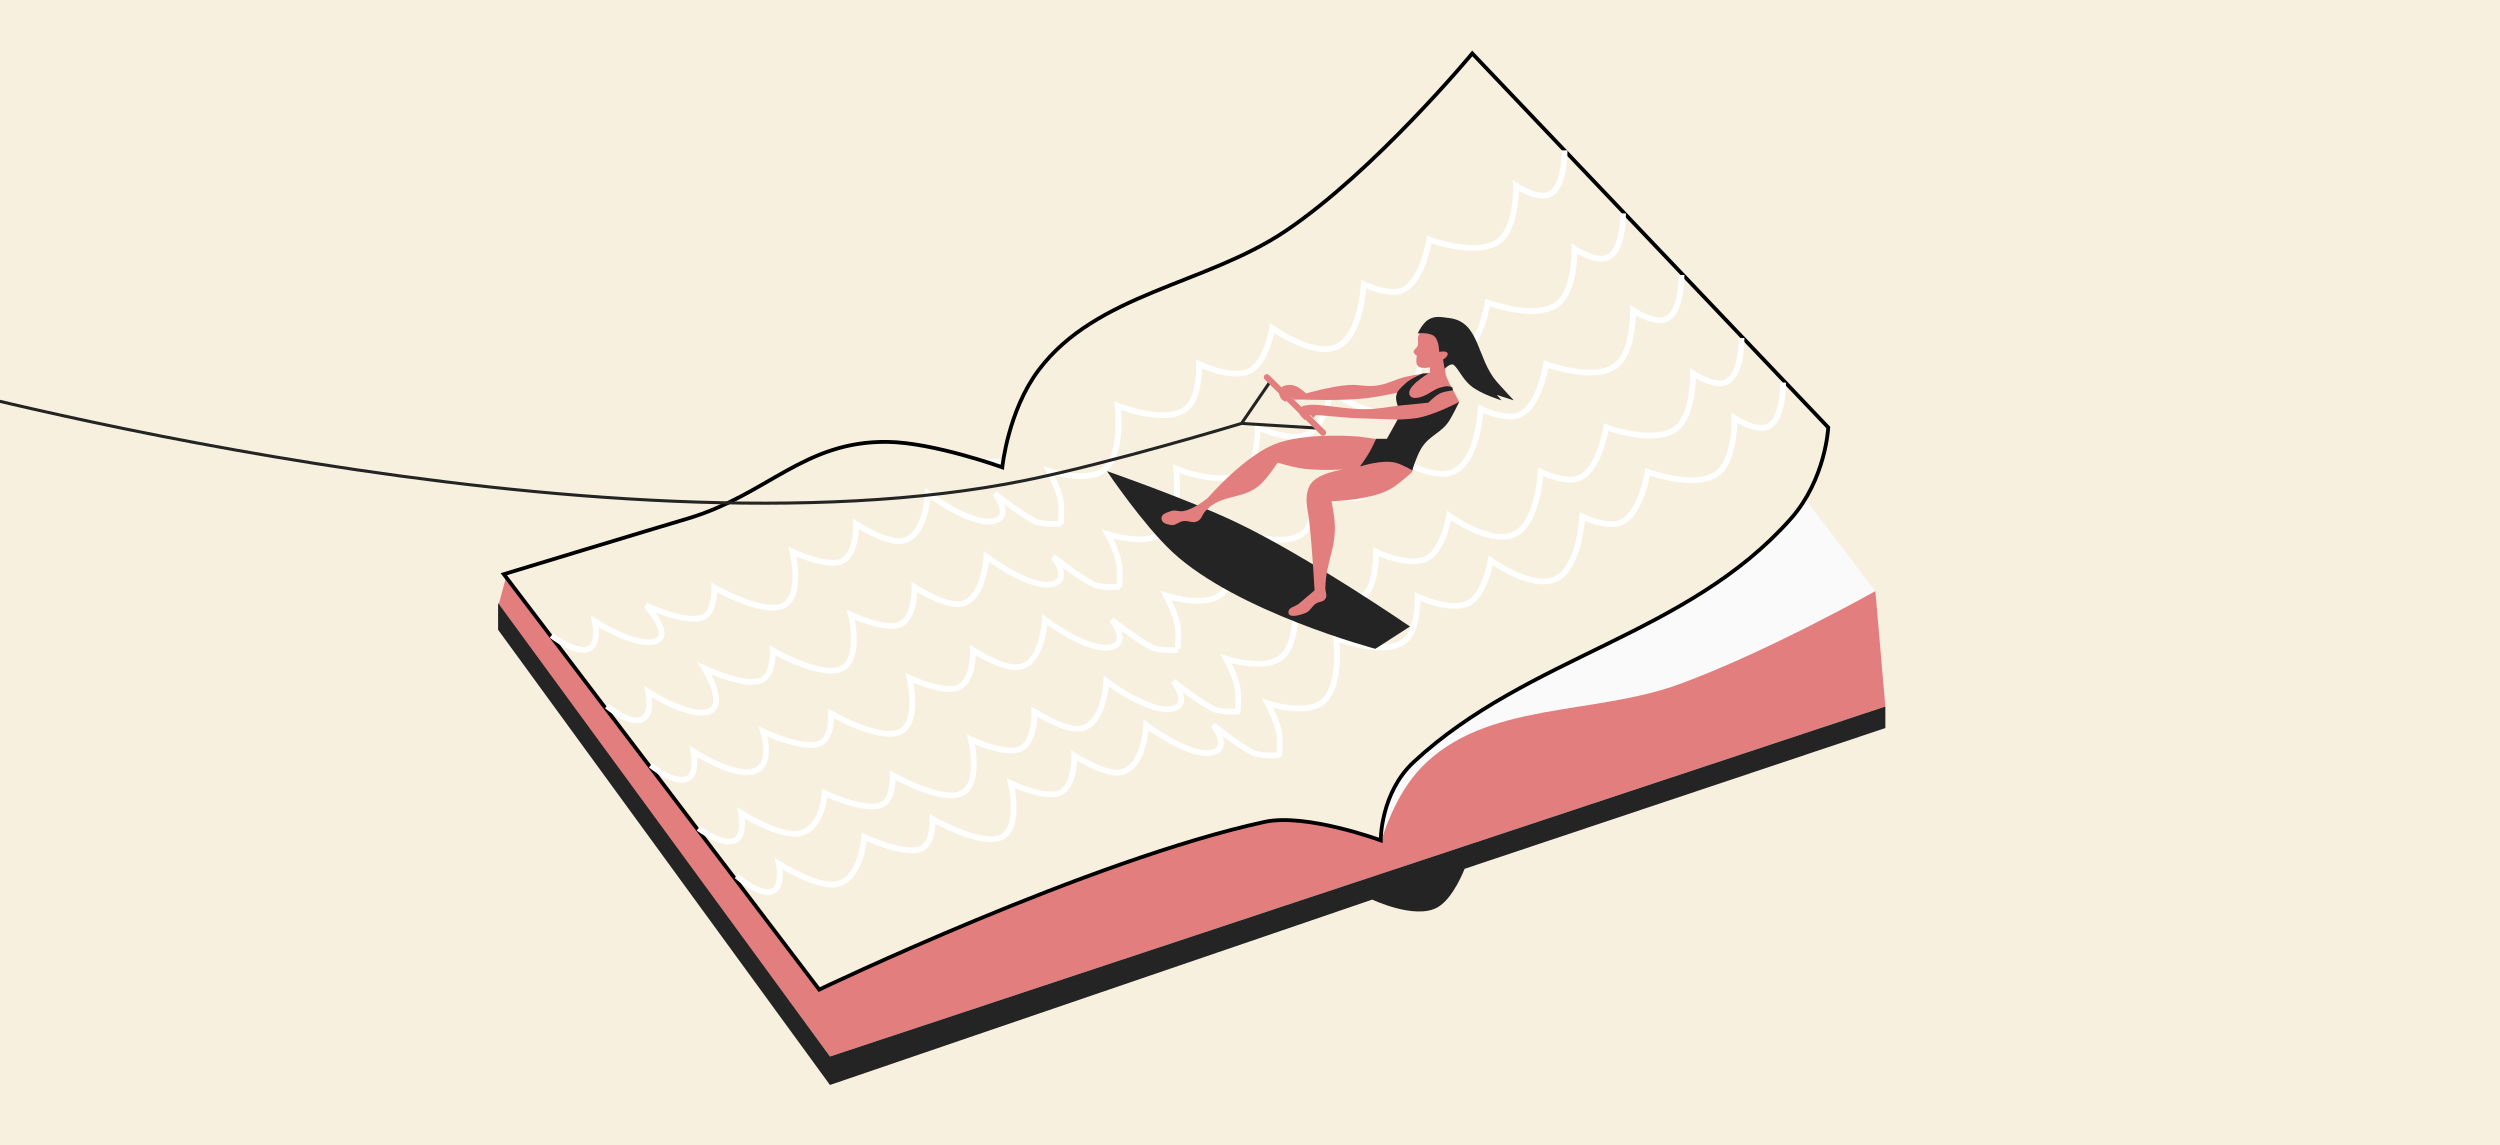 <?xml version="1.0" encoding="UTF-8"?> <svg xmlns="http://www.w3.org/2000/svg" width="655" height="300" viewBox="0 0 655 300" fill="none"><rect x="0" y="0" width="655" height="300" fill="#808080" stroke="none"/> <g clip-path="url(#clip0_5575_1414)"> <rect width="655" height="300" fill="#F7F0DF"></rect> <path d="M217.459 133.454C209.612 134.936 174.336 141.936 174.336 141.936L236.96 244.111C236.96 244.111 302.013 220.589 342.622 215.94C352.325 214.83 368.758 222.814 368.758 222.814C368.758 222.814 369.738 211.963 378.112 205.629C406.742 183.976 476.228 171.401 476.228 171.401L491.343 154.875L407.656 44.982C407.656 44.982 382.547 69.726 360.861 81.341C341.337 91.798 316.214 91.231 301.225 107.537C293.348 116.105 290.746 128.871 290.746 128.871C290.746 128.871 275.586 121.644 265.12 120.45C245.951 118.264 236.417 129.872 217.459 133.454Z" fill="#FAFAFA"></path> <path d="M362.155 219.569C362.155 219.569 365.325 208.348 372.434 201.028C389.244 183.717 417.283 187.535 439.949 179.261C462.764 170.934 491.341 154.875 491.341 154.875L493.961 185.106L217.451 276.806L130.5 159L132.5 151.5L214.428 258.264L333.738 203.043L362.155 219.569Z" fill="#E37E7E"></path> <path d="M217.452 276.806L493.963 185.106V190.749L383.721 227.631C383.721 227.631 380.833 235.316 376.667 237.708C370.826 241.062 359.537 235.692 359.537 235.692L217.452 284.263L130.499 165V158L217.452 276.806Z" fill="#242424"></path> <path d="M179.966 135.931C171.231 138.502 132 150.441 132 150.441L214.631 259.272C214.631 259.272 285.774 225.212 331.321 215.337C342.204 212.977 361.754 220.174 361.754 220.174C361.754 220.174 361.636 207.752 370.42 199.617C400.449 171.805 441.966 166.565 469.174 135.931C478.372 125.574 479 112 479 112L385.737 14C385.737 14 360.052 44.919 336.763 60.555C315.797 74.632 287.228 76.835 272.069 97.034C264.103 107.648 262.597 122.428 262.597 122.428C262.597 122.428 244.578 115.946 232.568 115.777C210.571 115.468 201.069 129.719 179.966 135.931Z" fill="#F7F0DF" stroke="black"></path> <path d="M277.913 137.341C277.913 137.341 278.273 133.629 277.913 131.295C277.411 128.045 274.89 123.435 274.89 123.435C274.89 123.435 284.245 126.399 288.796 123.435C294.555 119.684 292.827 106.305 292.827 106.305C292.827 106.305 306.813 111.868 311.57 106.305C314.411 102.982 314.19 95.421 314.19 95.421C314.19 95.421 323.088 99.68 327.693 97.034C331.904 94.613 333.336 85.949 333.336 85.949C333.336 85.949 344.212 93.819 350.467 90.786C356.688 87.769 357.319 74.462 357.319 74.462C357.319 74.462 363.158 77.269 366.791 76.275C372.639 74.677 374.45 62.772 374.45 62.772C374.45 62.772 387.777 67.696 393.193 62.772C397.432 58.918 397.223 48.665 397.223 48.665C397.223 48.665 402.267 52.054 405.486 51.083C410.161 49.674 409.92 39.394 409.92 39.394" stroke="white" stroke-width="1.5"></path> <path d="M293.23 153.868C293.23 153.868 293.59 150.155 293.23 147.821C292.729 144.571 290.207 139.961 290.207 139.961C290.207 139.961 299.563 142.925 304.113 139.961C309.872 136.211 308.144 122.831 308.144 122.831C308.144 122.831 322.13 128.394 326.887 122.831C329.728 119.508 329.507 111.948 329.507 111.948C329.507 111.948 338.406 116.206 343.01 113.56C347.222 111.139 348.653 102.475 348.653 102.475C348.653 102.475 359.529 110.345 365.784 107.312C372.005 104.296 372.636 90.988 372.636 90.988C372.636 90.988 378.475 93.795 382.109 92.801C387.956 91.203 389.767 79.298 389.767 79.298C389.767 79.298 403.094 84.222 408.51 79.298C412.75 75.444 412.541 65.191 412.541 65.191C412.541 65.191 417.585 68.58 420.804 67.609C425.478 66.2 425.238 55.92 425.238 55.92" stroke="white" stroke-width="1.5"></path> <path d="M308.547 169.991C308.547 169.991 308.907 166.278 308.547 163.944C308.045 160.694 305.523 156.084 305.523 156.084C305.523 156.084 314.879 159.048 319.43 156.084C325.188 152.334 323.46 138.954 323.46 138.954C323.46 138.954 337.447 144.517 342.203 138.954C345.044 135.631 344.823 128.071 344.823 128.071C344.823 128.071 353.722 132.329 358.326 129.683C362.538 127.262 363.97 118.598 363.97 118.598C363.97 118.598 374.845 126.468 381.1 123.435C387.322 120.419 387.953 107.111 387.953 107.111C387.953 107.111 393.792 109.918 397.425 108.924C403.273 107.326 405.083 95.421 405.083 95.421C405.083 95.421 418.411 100.346 423.826 95.421C428.066 91.567 427.857 81.314 427.857 81.314C427.857 81.314 432.901 84.703 436.12 83.732C440.795 82.323 440.554 72.043 440.554 72.043" stroke="white" stroke-width="1.5"></path> <path d="M324.269 186.517C324.269 186.517 324.629 182.804 324.269 180.471C323.768 177.221 321.246 172.611 321.246 172.611C321.246 172.611 330.602 175.575 335.152 172.611C340.911 168.86 339.183 155.48 339.183 155.48C339.183 155.48 353.169 161.043 357.926 155.48C360.767 152.157 360.546 144.597 360.546 144.597C360.546 144.597 369.445 148.856 374.049 146.209C378.261 143.789 379.692 135.125 379.692 135.125C379.692 135.125 390.568 142.995 396.823 139.962C403.044 136.945 403.675 123.637 403.675 123.637C403.675 123.637 409.515 126.444 413.148 125.451C418.995 123.852 420.806 111.948 420.806 111.948C420.806 111.948 434.133 116.872 439.549 111.948C443.789 108.093 443.58 97.84 443.58 97.84C443.58 97.84 448.624 101.229 451.843 100.259C456.517 98.849 456.277 88.569 456.277 88.569" stroke="white" stroke-width="1.5"></path> <path d="M335.148 198.206C335.148 198.206 335.508 194.493 335.148 192.16C334.646 188.91 332.125 184.3 332.125 184.3C332.125 184.3 341.481 187.264 346.031 184.3C351.79 180.549 350.062 167.169 350.062 167.169C350.062 167.169 364.048 172.732 368.805 167.169C371.646 163.846 371.425 156.286 371.425 156.286C371.425 156.286 380.324 160.545 384.928 157.898C389.14 155.478 390.571 146.814 390.571 146.814C390.571 146.814 401.447 154.684 407.702 151.651C413.923 148.634 414.554 135.326 414.554 135.326C414.554 135.326 420.393 138.133 424.026 137.14C429.874 135.541 431.685 123.637 431.685 123.637C431.685 123.637 445.012 128.561 450.428 123.637C454.667 119.782 454.459 109.529 454.459 109.529C454.459 109.529 459.503 112.918 462.722 111.948C467.396 110.538 467.156 100.258 467.156 100.258" stroke="white" stroke-width="1.5"></path> <path d="M335.215 197.853C335.215 197.853 330.371 198.322 328.095 197.119C323.762 194.83 317.854 189.989 317.854 189.989C317.854 189.989 322.469 195.794 317.855 197.119C312.015 198.797 300.311 189.989 300.311 189.989C300.311 189.989 299.739 202.463 292.628 202.437C288.382 202.422 281.459 197.946 281.459 197.946C281.459 197.946 281.762 206.294 277.419 207.837C273.448 209.249 264.824 205.239 264.824 205.239C264.824 205.239 267.666 216.968 262.288 219.386C256.94 221.791 244.337 214.591 244.337 214.591C244.337 214.591 244.547 220.076 242.136 221.92C238.256 224.889 226.471 219.276 226.471 219.276C226.471 219.276 225.576 230.946 218.788 231.724C213.475 232.333 204.049 226.324 204.049 226.324C204.049 226.324 205.125 231.614 202.905 233.197C199.682 235.494 193 229.5 193 229.5" stroke="white" stroke-width="1.5"></path> <path d="M324.786 186.363C324.786 186.363 319.942 186.831 317.666 185.629C313.332 183.339 307.424 178.498 307.424 178.498C307.424 178.498 312.04 184.304 307.425 185.629C301.585 187.306 289.882 178.498 289.882 178.498C289.882 178.498 289.309 190.972 282.199 190.947C277.952 190.931 271.03 186.456 271.03 186.456C271.03 186.456 271.332 194.804 266.99 196.347C263.018 197.758 254.395 193.749 254.395 193.749C254.395 193.749 257.237 205.478 251.859 207.896C246.511 210.3 233.907 203.1 233.907 203.1C233.907 203.1 234.118 208.586 231.707 210.43C227.827 213.398 216.042 207.785 216.042 207.785C216.042 207.785 215.699 217.645 208.911 218.423C203.598 219.031 194.172 213.023 194.172 213.023C194.172 213.023 195.248 218.313 193.029 219.895C189.805 222.193 182.999 217 182.999 217" stroke="white" stroke-width="1.5"></path> <path d="M308.667 170.24C308.667 170.24 303.823 170.709 301.547 169.506C297.213 167.216 291.305 162.375 291.305 162.375C291.305 162.375 295.921 168.181 291.306 169.506C285.466 171.184 273.763 162.375 273.763 162.375C273.763 162.375 273.19 174.85 266.08 174.824C261.833 174.808 254.91 170.333 254.91 170.333C254.91 170.333 255.213 178.681 250.871 180.224C246.899 181.636 238.275 177.626 238.275 177.626C238.275 177.626 241.117 189.355 235.74 191.773C230.391 194.177 217.788 186.977 217.788 186.977C217.788 186.977 217.998 192.463 215.588 194.307C211.707 197.275 199.923 191.663 199.923 191.663C199.923 191.663 203.204 201.522 196.417 202.3C191.103 202.909 181.678 196.9 181.678 196.9C181.678 196.9 182.754 202.19 180.534 203.772C177.311 206.07 170.498 200.5 170.498 200.5" stroke="white" stroke-width="1.5"></path> <path d="M293.35 153.713C293.35 153.713 288.505 154.182 286.23 152.98C281.896 150.69 275.988 145.849 275.988 145.849C275.988 145.849 280.604 151.654 275.989 152.98C270.149 154.657 258.446 145.849 258.446 145.849C258.446 145.849 257.873 158.323 250.763 158.297C246.516 158.282 239.593 153.807 239.593 153.807C239.593 153.807 239.896 162.155 235.554 163.698C231.582 165.109 222.958 161.1 222.958 161.1C222.958 161.1 225.8 172.829 220.423 175.246C215.074 177.651 202.471 170.451 202.471 170.451C202.471 170.451 202.681 175.937 200.271 177.781C196.39 180.749 184.606 175.136 184.606 175.136C184.606 175.136 191.392 185.927 184.604 186.704C179.29 187.313 169.865 181.304 169.865 181.304C169.865 181.304 170.941 186.595 168.721 188.177C165.498 190.475 158.999 185 158.999 185" stroke="white" stroke-width="1.5"></path> <path d="M278.035 137.187C278.035 137.187 273.191 137.656 270.915 136.454C266.582 134.164 260.673 129.323 260.673 129.323C260.673 129.323 265.289 135.128 260.674 136.454C254.834 138.131 243.131 129.323 243.131 129.323C243.131 129.323 242.559 141.797 235.448 141.771C231.202 141.756 224.279 137.281 224.279 137.281C224.279 137.281 224.581 145.629 220.239 147.172C216.268 148.583 207.644 144.573 207.644 144.573C207.644 144.573 210.486 156.302 205.108 158.72C199.76 161.125 187.156 153.925 187.156 153.925C187.156 153.925 187.367 159.41 184.956 161.255C181.076 164.223 169.291 158.61 169.291 158.61C169.291 158.61 177.41 167.462 170.622 168.24C165.309 168.848 155.883 162.84 155.883 162.84C155.883 162.84 156.959 168.13 154.739 169.712C151.516 172.01 144.5 166.5 144.5 166.5" stroke="white" stroke-width="1.5"></path> <path d="M307.136 144.597C299.362 137.342 290.005 123.435 290.005 123.435C290.005 123.435 310.889 130.686 323.662 136.737C342.484 145.653 369.411 164.146 369.411 164.146L360.342 169.991C360.342 169.991 323.968 160.305 307.136 144.597Z" fill="#242424"></path> <path d="M-20.5 100.057C-20.5 100.057 157.536 148.374 268.642 125.854C291.057 121.311 325.275 110.94 325.275 110.94M325.275 110.94L332.732 100.057M325.275 110.94L345.025 112.149" stroke="#242424" stroke-width="0.806"></path> <path d="M331.926 98.848L346.638 113.358" stroke="#E37E7E" stroke-width="1.612" stroke-linecap="round"></path> <path d="M306.732 133.915C305.578 134.339 304.182 134.708 304.313 135.93C304.434 137.059 305.615 137.341 306.732 137.543C308.03 137.777 308.654 136.747 309.956 136.535C311.432 136.295 312.469 137.244 313.786 136.535C314.922 135.923 314.939 134.876 315.801 133.915C320.077 129.145 325.948 131.153 330.513 126.66C332.432 124.771 334.746 121.218 334.746 121.218C334.746 121.218 338.152 122.234 340.389 122.629C344.809 123.409 351.876 123.032 351.876 123.032C351.876 123.032 344.58 123.927 343.009 127.466C341.649 130.529 342.63 133.205 343.009 136.535C343.836 143.808 344.419 154.674 344.419 154.674C344.419 154.674 341.959 156.758 340.389 158.1C339.285 159.042 337.476 159.07 337.567 160.518C337.658 161.967 340.544 161.26 342.202 160.518C343.381 159.991 343.722 158.774 344.822 158.1C345.723 157.548 346.674 157.781 347.241 156.89C347.833 155.961 347.22 155.171 347.241 154.069C347.371 147.158 350.255 143.422 349.659 136.535C349.481 134.472 348.853 131.295 348.853 131.295C348.853 131.295 359.011 131.165 364.372 128.07C366.799 126.669 370.015 123.637 370.015 123.637L371.224 115.978L382.309 105.297L380.092 101.064C380.092 101.064 378.926 99.064 378.681 97.638C378.196 94.814 380.696 90.584 380.696 90.584L374.046 85.546C374.046 85.546 372.126 86.725 371.627 87.964C371.244 88.916 371.746 89.609 371.426 90.584C371.172 91.354 370.136 91.638 370.418 92.398C370.573 92.816 371.224 93.204 371.224 93.204C371.224 93.204 370.784 95.023 371.426 95.824C372.219 96.815 374.65 96.227 374.65 96.227V97.638C374.65 97.638 370.943 98.135 368.604 98.646C365.319 99.363 363.683 100.696 360.341 101.064C357.68 101.357 356.162 100.719 353.489 100.863C349.003 101.105 342.202 103.08 342.202 103.08C342.202 103.08 339.968 100.854 338.172 100.863C337.101 100.868 336.309 100.912 335.552 101.669C334.795 102.426 335.044 103.347 335.552 104.289C335.936 105.002 336.963 105.297 336.963 105.297C336.963 105.297 336.631 104.237 337.567 104.087C338.672 103.911 338.978 104.692 338.978 104.692H341.598C341.598 104.692 351.842 105.106 358.326 104.289C361.818 103.849 367.193 102.677 367.193 102.677L366.186 106.304C366.186 106.304 362.389 106.903 359.938 107.111C352.794 107.715 345.629 105.297 341.598 106.304C340.894 106.48 340.597 107.02 340.389 107.715C340.074 108.765 342.001 110.134 342.001 110.134C342.001 110.134 342.118 108.728 343.009 108.723C343.643 108.719 344.016 109.529 344.016 109.529L344.822 108.723L354.295 109.529L366.186 109.932L363.364 115.374L355.907 114.366C355.907 114.366 341.935 113.174 333.939 116.381C325.783 119.653 316.406 130.489 316.406 130.489C316.406 130.489 312.777 133.495 309.956 133.915C308.711 134.101 307.914 133.481 306.732 133.915Z" fill="#E37E7E"></path> <path d="M365.784 103.886C365.663 104.836 366.187 106.304 366.187 106.304L374.248 105.498C374.248 105.498 375.905 103.727 377.271 103.08C378.514 102.492 380.697 102.274 380.697 102.274L380.496 101.468C380.496 101.468 379.501 101.02 378.481 101.266C377.29 101.553 376.66 101.598 374.651 102.878C372.642 104.158 370.42 104.692 369.613 103.886C367.507 101.784 374.248 97.84 374.248 97.84H372.837C372.837 97.84 369.543 99.111 368.001 100.661C366.923 101.745 365.976 102.37 365.784 103.886Z" fill="#242424"></path> <path d="M371.222 109.529C369.275 109.853 366.184 109.932 366.184 109.932L363.362 114.971H360.541C360.541 114.971 359.519 117.227 358.727 118.598C357.876 120.073 356.309 122.226 356.309 122.226C356.309 122.226 362.046 120.335 365.579 121.218C367.425 121.68 370.013 123.234 370.013 123.234C370.013 123.234 371.122 119.483 372.432 117.389C374.619 113.892 377.786 113.48 379.889 109.932C380.969 108.109 382.307 105.297 382.307 105.297C382.307 105.297 375.793 108.77 371.222 109.529Z" fill="#242424"></path> <path d="M375.86 88.166C374.573 86.966 371.426 87.36 371.426 87.36C371.426 87.36 372.699 84.639 374.247 83.732C376.086 82.655 377.573 83.081 379.689 83.329C387.787 84.28 386.82 93.916 392.184 100.057C393.87 101.987 396.618 104.894 396.618 104.894L392.184 103.483L393.393 104.894C393.393 104.894 388.015 103.289 385.332 101.065C383.222 99.315 382.107 96.631 380.898 95.623C380.112 94.968 378.48 96.631 378.48 96.631L378.077 94.212C378.077 94.212 379.506 93.356 379.286 92.6C379.039 91.755 377.069 92.197 377.069 92.197C377.069 92.197 377.061 89.287 375.86 88.166Z" fill="#242424"></path> </g> <defs> <clipPath id="clip0_5575_1414"> <rect width="655" height="300" fill="white"></rect> </clipPath> </defs> </svg> 